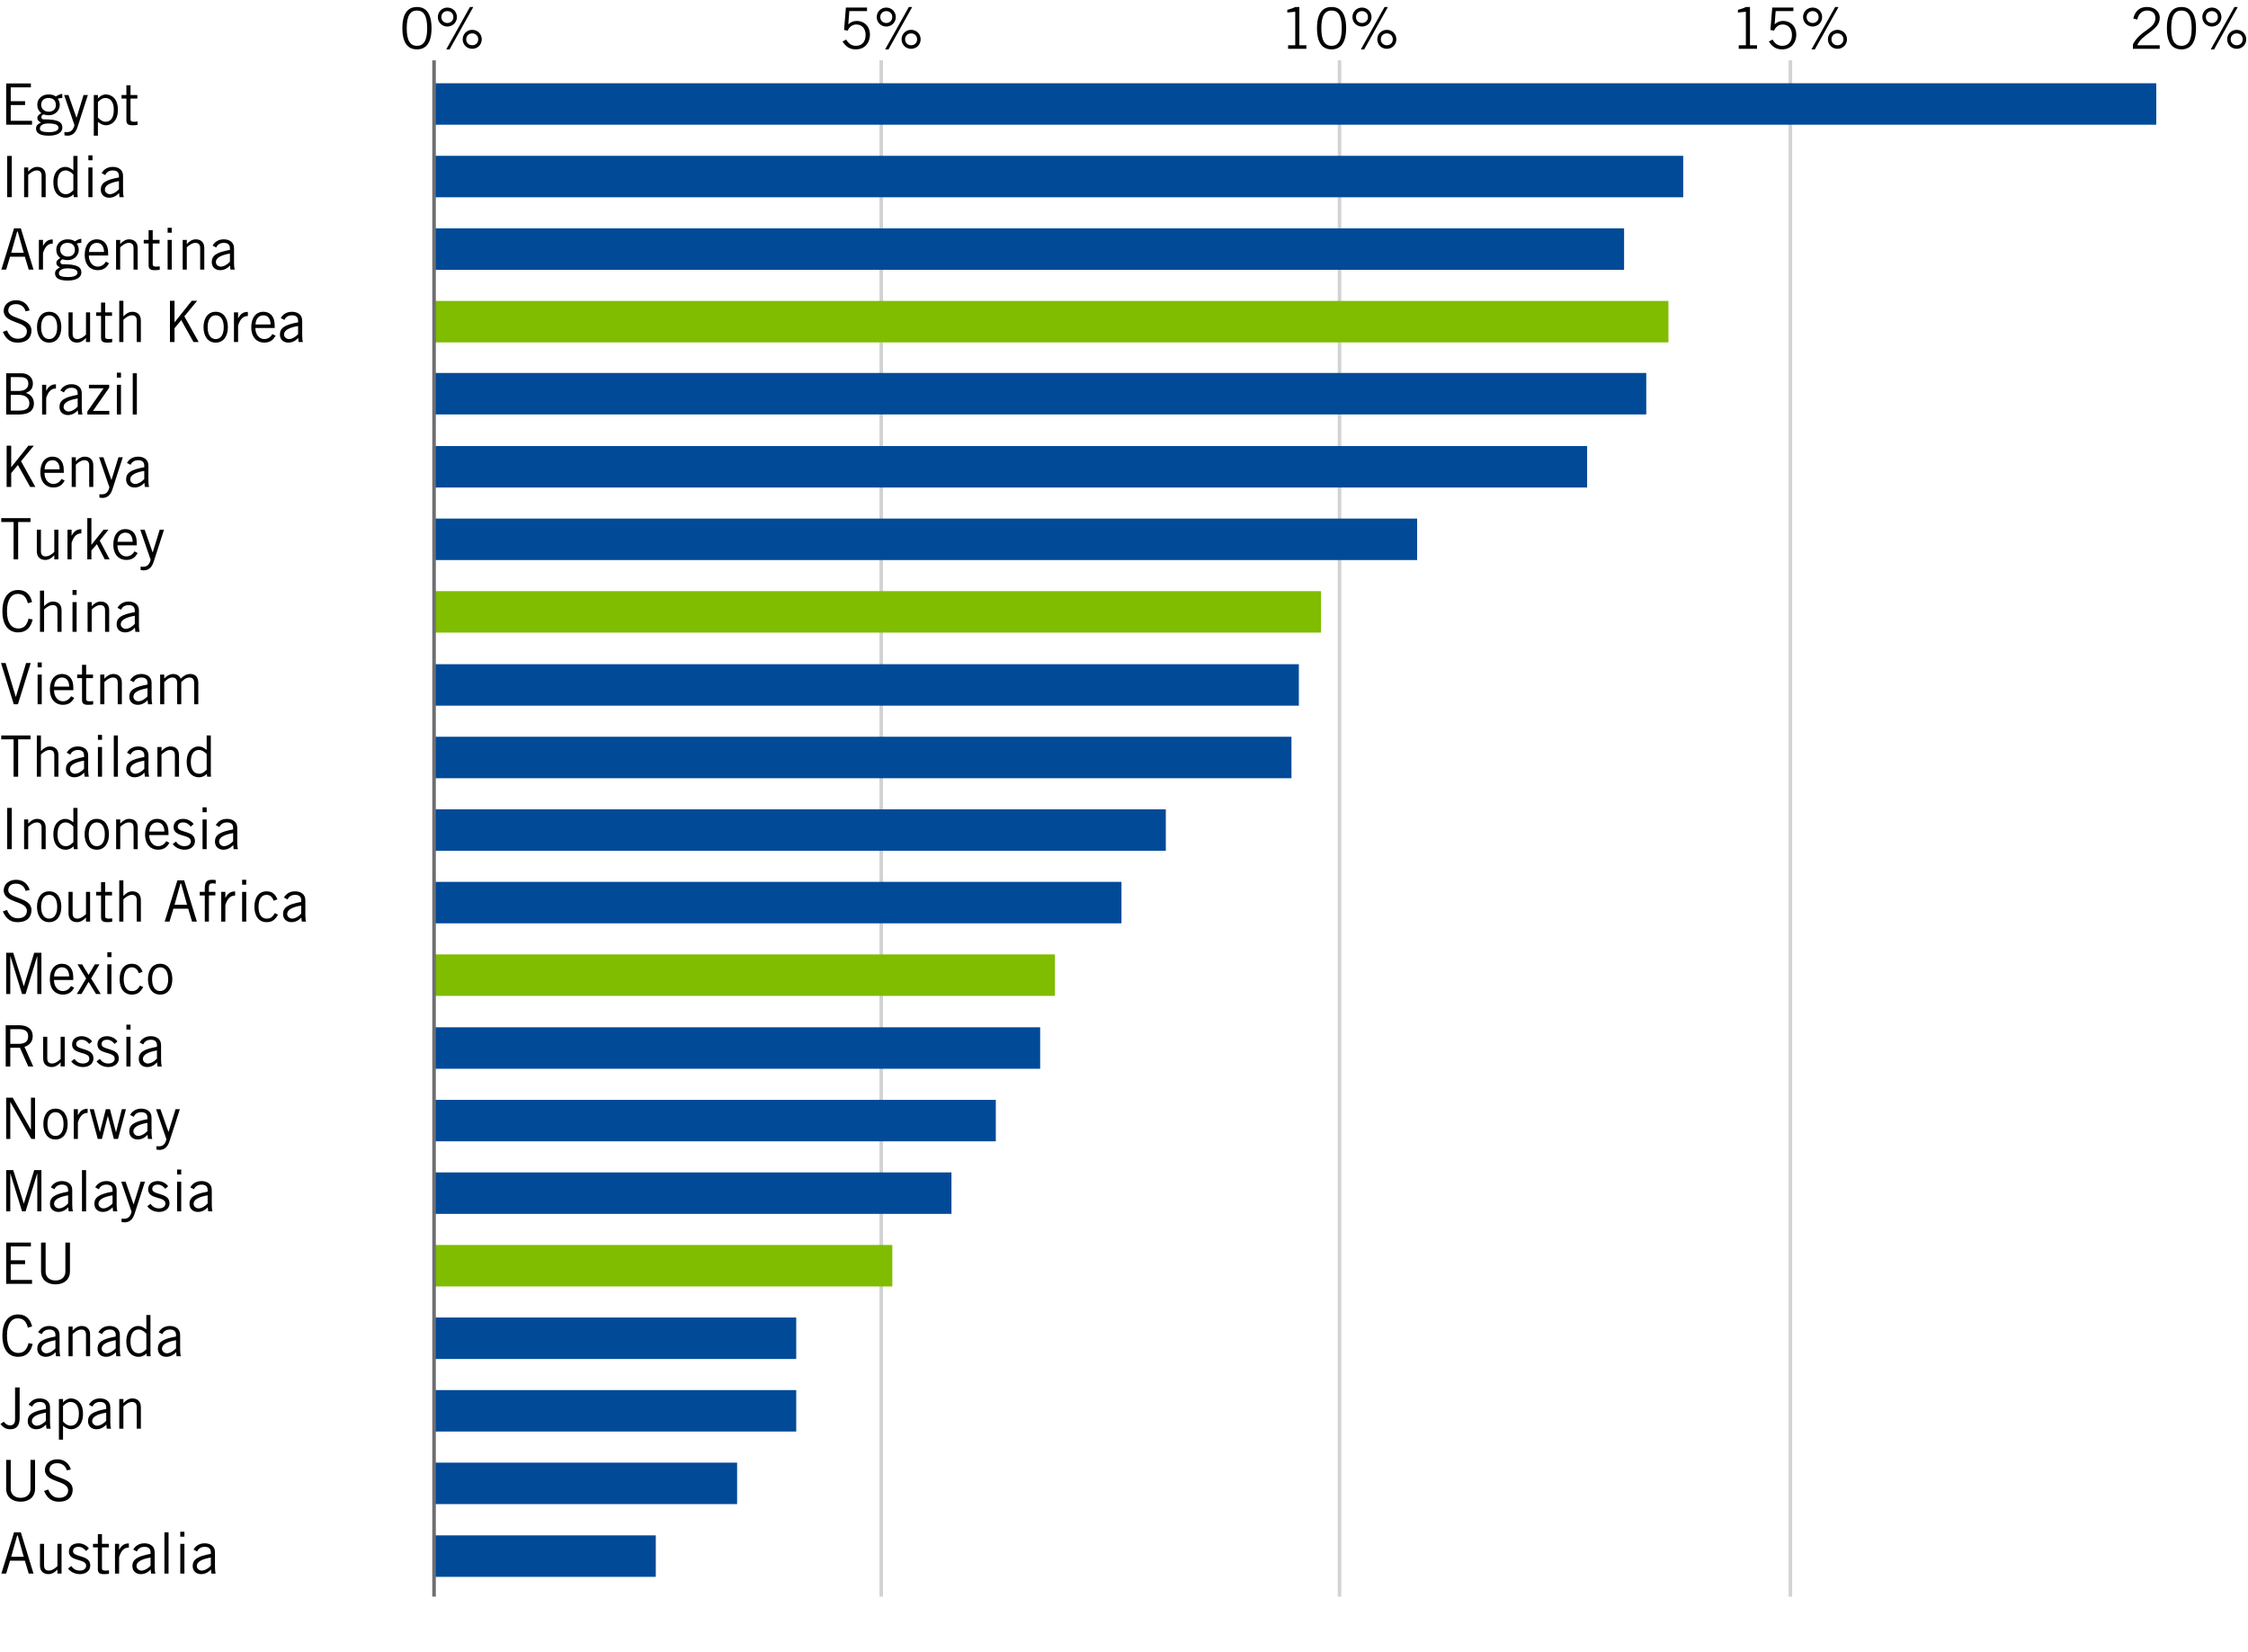 <?xml version="1.0" encoding="iso-8859-1"?>
<!-- Generator: Adobe Illustrator 23.0.2, SVG Export Plug-In . SVG Version: 6.00 Build 0)  -->
<svg version="1.1" id="Layer_1" xmlns="http://www.w3.org/2000/svg" xmlns:xlink="http://www.w3.org/1999/xlink" x="0px" y="0px"
	 viewBox="0 0 630 463" style="enable-background:new 0 0 630 463;" xml:space="preserve">
<g>
	<rect style="fill:#FFFFFF;" width="630" height="463"/>
	<g>
		<g>
			<path style="fill:#010101;" d="M116.85,1.96c2.513,0,4.082,1.761,4.082,5.938s-1.568,5.938-4.082,5.938
				c-2.513,0-4.082-1.761-4.082-5.938S114.338,1.96,116.85,1.96z M116.85,12.844c1.873,0,2.865-1.44,2.865-4.946
				s-0.992-4.946-2.865-4.946s-2.865,1.44-2.865,4.946S114.978,12.844,116.85,12.844z"/>
			<path style="fill:#010101;" d="M122.705,4.777c0-1.505,1.185-2.657,2.673-2.657c1.489,0,2.673,1.152,2.673,2.657
				c0,1.504-1.185,2.657-2.673,2.657S122.705,6.282,122.705,4.777z M127.058,4.777c0-0.993-0.736-1.665-1.681-1.665
				s-1.681,0.672-1.681,1.665c0,0.992,0.736,1.665,1.681,1.665S127.058,5.77,127.058,4.777z M131.701,1.96h0.944l-6.643,11.877
				h-0.944L131.701,1.96z M129.668,11.02c0-1.504,1.185-2.657,2.673-2.657c1.489,0,2.673,1.152,2.673,2.657
				s-1.185,2.657-2.673,2.657C130.852,13.677,129.668,12.524,129.668,11.02z M134.021,11.02c0-0.992-0.736-1.665-1.681-1.665
				s-1.681,0.672-1.681,1.665s0.736,1.665,1.681,1.665S134.021,12.012,134.021,11.02z"/>
		</g>
	</g>
	<g>
		<g>
			<path style="fill:#010101;" d="M242.986,3.112h-4.962l-0.288,3.698c0.752-0.688,1.553-0.944,2.369-0.944
				c1.921,0,3.697,1.312,3.697,3.905c0,1.761-1.056,4.066-4.001,4.066c-1.969,0-2.961-1.088-3.682-2.209l1.041-0.544
				c0.56,1.041,1.457,1.761,2.673,1.761c1.521,0,2.753-0.896,2.753-3.073c0-1.696-0.993-2.913-2.593-2.913
				c-1.12,0-1.969,0.672-2.433,1.745l-1.009-0.224l0.512-6.258h5.922v0.99H242.986z"/>
			<path style="fill:#010101;" d="M245.703,4.777c0-1.505,1.185-2.657,2.673-2.657c1.489,0,2.673,1.152,2.673,2.657
				c0,1.504-1.185,2.657-2.673,2.657S245.703,6.282,245.703,4.777z M250.057,4.777c0-0.993-0.736-1.665-1.681-1.665
				s-1.681,0.672-1.681,1.665c0,0.992,0.736,1.665,1.681,1.665S250.057,5.77,250.057,4.777z M254.699,1.96h0.944L249,13.837h-0.944
				L254.699,1.96z M252.666,11.02c0-1.504,1.185-2.657,2.673-2.657c1.489,0,2.673,1.152,2.673,2.657s-1.185,2.657-2.673,2.657
				C253.851,13.677,252.666,12.524,252.666,11.02z M257.02,11.02c0-0.992-0.736-1.665-1.681-1.665c-0.944,0-1.681,0.672-1.681,1.665
				s0.736,1.665,1.681,1.665S257.02,12.012,257.02,11.02z"/>
		</g>
	</g>
	<g>
		<g>
			<path style="fill:#010101;" d="M360.992,13.677v-0.992h2V3.289l-2.225,0.224V2.76c0.801-0.24,1.713-0.48,2.225-0.8h1.153v10.725
				h1.969v0.992H360.992z"/>
			<path style="fill:#010101;" d="M373.167,1.96c2.513,0,4.082,1.761,4.082,5.938s-1.569,5.938-4.082,5.938
				s-4.081-1.761-4.081-5.938S370.655,1.96,373.167,1.96z M373.167,12.844c1.873,0,2.865-1.44,2.865-4.946s-0.992-4.946-2.865-4.946
				s-2.865,1.44-2.865,4.946S371.294,12.844,373.167,12.844z"/>
			<path style="fill:#010101;" d="M379.021,4.777c0-1.505,1.185-2.657,2.674-2.657c1.488,0,2.673,1.152,2.673,2.657
				c0,1.504-1.185,2.657-2.673,2.657C380.205,7.434,379.021,6.282,379.021,4.777z M383.375,4.777c0-0.993-0.736-1.665-1.681-1.665
				s-1.681,0.672-1.681,1.665c0,0.992,0.736,1.665,1.681,1.665S383.375,5.77,383.375,4.777z M388.017,1.96h0.944l-6.643,11.877
				h-0.944L388.017,1.96z M385.984,11.02c0-1.504,1.185-2.657,2.674-2.657c1.488,0,2.673,1.152,2.673,2.657
				s-1.185,2.657-2.673,2.657C387.168,13.677,385.984,12.524,385.984,11.02z M390.338,11.02c0-0.992-0.736-1.665-1.681-1.665
				s-1.681,0.672-1.681,1.665s0.736,1.665,1.681,1.665S390.338,12.012,390.338,11.02z"/>
		</g>
	</g>
	<g>
		<g>
			<path style="fill:#010101;" d="M487.278,13.677v-0.992h2V3.289l-2.225,0.224V2.76c0.801-0.24,1.713-0.48,2.225-0.8h1.152v10.725
				h1.97v0.992H487.278z"/>
			<path style="fill:#010101;" d="M502.592,3.112h-4.962l-0.288,3.698c0.752-0.688,1.552-0.944,2.368-0.944
				c1.921,0,3.698,1.312,3.698,3.905c0,1.761-1.057,4.066-4.002,4.066c-1.969,0-2.961-1.088-3.682-2.209l1.041-0.544
				c0.56,1.041,1.456,1.761,2.673,1.761c1.521,0,2.753-0.896,2.753-3.073c0-1.696-0.992-2.913-2.593-2.913
				c-1.121,0-1.969,0.672-2.434,1.745l-1.008-0.224l0.512-6.258h5.923v0.99H502.592z"/>
			<path style="fill:#010101;" d="M505.308,4.777c0-1.505,1.185-2.657,2.674-2.657c1.488,0,2.673,1.152,2.673,2.657
				c0,1.504-1.185,2.657-2.673,2.657C506.493,7.434,505.308,6.282,505.308,4.777z M509.662,4.777c0-0.993-0.736-1.665-1.681-1.665
				S506.3,3.784,506.3,4.777c0,0.992,0.736,1.665,1.681,1.665S509.662,5.77,509.662,4.777z M514.304,1.96h0.944l-6.643,11.877
				h-0.944L514.304,1.96z M512.271,11.02c0-1.504,1.185-2.657,2.674-2.657c1.488,0,2.673,1.152,2.673,2.657
				s-1.185,2.657-2.673,2.657C513.455,13.677,512.271,12.524,512.271,11.02z M516.625,11.02c0-0.992-0.736-1.665-1.681-1.665
				s-1.681,0.672-1.681,1.665s0.736,1.665,1.681,1.665S516.625,12.012,516.625,11.02z"/>
		</g>
	</g>
	<g>
		<g>
			<path style="fill:#010101;" d="M605.253,13.677h-7.507V12.46c2.001-4.05,6.307-4.29,6.307-7.395c0-1.345-0.864-2.113-2.337-2.113
				c-1.665,0-2.529,1.344-2.722,2.513l-1.136-0.256c0.368-1.601,1.312-3.25,3.889-3.25c1.89,0,3.521,1.088,3.521,3.073
				c0,3.521-5.058,4.482-6.307,7.651h6.291L605.253,13.677L605.253,13.677z"/>
			<path style="fill:#010101;" d="M611.347,1.96c2.513,0,4.082,1.761,4.082,5.938s-1.569,5.938-4.082,5.938
				s-4.081-1.761-4.081-5.938S608.834,1.96,611.347,1.96z M611.347,12.844c1.873,0,2.865-1.44,2.865-4.946s-0.992-4.946-2.865-4.946
				s-2.865,1.44-2.865,4.946S609.474,12.844,611.347,12.844z"/>
			<path style="fill:#010101;" d="M617.201,4.777c0-1.505,1.185-2.657,2.674-2.657c1.488,0,2.673,1.152,2.673,2.657
				c0,1.504-1.185,2.657-2.673,2.657C618.385,7.434,617.201,6.282,617.201,4.777z M621.555,4.777c0-0.993-0.736-1.665-1.681-1.665
				s-1.681,0.672-1.681,1.665c0,0.992,0.736,1.665,1.681,1.665S621.555,5.77,621.555,4.777z M626.197,1.96h0.944l-6.643,11.877
				h-0.944L626.197,1.96z M624.163,11.02c0-1.504,1.185-2.657,2.674-2.657c1.488,0,2.673,1.152,2.673,2.657
				s-1.185,2.657-2.673,2.657C625.348,13.677,624.163,12.524,624.163,11.02z M628.518,11.02c0-0.992-0.736-1.665-1.681-1.665
				s-1.681,0.672-1.681,1.665s0.736,1.665,1.681,1.665S628.518,12.012,628.518,11.02z"/>
		</g>
	</g>
	<g>
		<line style="fill:none;stroke:#D1D3D4;stroke-miterlimit:10;" x1="501.755" y1="16.911" x2="501.755" y2="447.406"/>
		<line style="fill:none;stroke:#D1D3D4;stroke-miterlimit:10;" x1="375.396" y1="16.911" x2="375.396" y2="447.406"/>
		<line style="fill:none;stroke:#D1D3D4;stroke-miterlimit:10;" x1="246.966" y1="16.911" x2="246.966" y2="447.406"/>
	</g>
	<g>
		<rect x="121.643" y="84.327" style="fill:#80BC00;" width="345.934" height="11.617"/>
	</g>
	<g>
		<rect x="121.643" y="165.651" style="fill:#80BC00;" width="248.575" height="11.617"/>
	</g>
	<g>
		<rect x="121.643" y="267.449" style="fill:#80BC00;" width="174.003" height="11.617"/>
	</g>
	<g>
		<rect x="121.643" y="348.864" style="fill:#80BC00;" width="128.43" height="11.622"/>
	</g>
	<g>
		<rect x="121.643" y="409.86" style="fill:#004A98;" width="84.93" height="11.617"/>
	</g>
	<rect x="121.643" y="430.243" style="fill:#004A98;" width="62.144" height="11.622"/>
	<rect x="121.643" y="389.529" style="fill:#004A98;" width="101.501" height="11.617"/>
	<rect x="121.643" y="369.199" style="fill:#004A98;" width="101.501" height="11.617"/>
	<rect x="121.643" y="328.534" style="fill:#004A98;" width="145.002" height="11.617"/>
	<rect x="121.643" y="308.203" style="fill:#004A98;" width="157.431" height="11.617"/>
	<rect x="121.643" y="287.868" style="fill:#004A98;" width="169.86" height="11.622"/>
	<rect x="121.643" y="247.119" style="fill:#004A98;" width="192.646" height="11.617"/>
	<rect x="121.643" y="226.789" style="fill:#004A98;" width="205.074" height="11.617"/>
	<rect x="121.643" y="206.454" style="fill:#004A98;" width="240.289" height="11.622"/>
	<rect x="121.643" y="186.123" style="fill:#004A98;" width="242.361" height="11.617"/>
	<rect x="121.643" y="145.316" style="fill:#004A98;" width="275.504" height="11.622"/>
	<rect x="121.643" y="124.992" style="fill:#004A98;" width="323.148" height="11.617"/>
	<rect x="121.643" y="104.513" style="fill:#004A98;" width="339.719" height="11.617"/>
	<rect x="121.643" y="63.992" style="fill:#004A98;" width="333.505" height="11.622"/>
	<rect x="121.643" y="43.661" style="fill:#004A98;" width="350.076" height="11.617"/>
	<rect x="121.643" y="23.331" style="fill:#004A98;" width="482.65" height="11.617"/>
	<g>
		<g>
			<g>
				<path style="fill:#010101;" d="M8.66,23.392v1.088H3.01v3.874h4.018v1.088H3.009v4.418h5.97v1.088H1.728V23.392H8.66z"/>
				<path style="fill:#010101;" d="M17.459,27.457c-0.48,0-0.992,0.08-1.28,0.224c0.24,0.288,0.576,0.929,0.576,1.697
					c0,1.649-1.361,2.913-3.042,2.913c-0.672,0-1.024-0.096-1.473-0.224c-0.448,0.128-0.656,0.4-0.656,0.769
					c0,0.384,0.272,0.608,0.688,0.608c3.938,0,5.202,0.704,5.202,2.337c0,1.216-1.201,2.241-3.793,2.241
					c-2.337,0-3.585-0.64-3.585-2.017c0-0.833,0.512-1.233,1.408-1.697c-0.64-0.192-1.04-0.688-1.04-1.185
					c0-0.72,0.48-1.024,1.12-1.425c-0.784-0.592-1.136-1.408-1.136-2.321c0-1.761,1.376-2.913,3.153-2.913
					c0.896,0,1.521,0.192,2.064,0.576c0.497-0.352,1.169-0.672,1.793-0.736v1.153H17.459z M13.505,34.596
					c-1.809,0-2.321,0.8-2.321,1.393c0,0.624,0.384,1.041,2.689,1.041c1.376,0,2.497-0.384,2.513-1.201
					C16.37,35.012,15.538,34.596,13.505,34.596z M13.553,27.457c-1.312,0-2.017,0.833-2.017,1.921c0,1.104,0.864,1.921,2.145,1.921
					c1.312,0,1.984-0.864,1.984-1.857C15.666,28.226,14.962,27.457,13.553,27.457z"/>
				<path style="fill:#010101;" d="M24.626,26.625l-2.929,9.06c-0.608,1.857-1.712,2.337-2.801,2.337
					c-0.384,0-0.608-0.064-0.833-0.096v-0.944c0.16,0.016,0.368,0.048,0.625,0.048c0.704,0,1.776-0.16,2.177-1.985l-2.897-8.419
					h1.217l2.241,6.354h0.032l1.953-6.354h1.215V26.625z"/>
				<path style="fill:#010101;" d="M26.288,38.021V26.625h1.152v0.976h0.032c0.432-0.624,1.36-1.136,2.161-1.136
					c1.473,0,3.409,0.992,3.409,4.322c0,3.233-1.937,4.322-3.345,4.322c-0.784,0-1.553-0.4-2.193-0.928l-0.064-0.032v3.874h-1.152
					V38.021z M27.441,32.963c0.624,0.688,1.409,1.152,2.097,1.152c1.345,0,2.353-0.88,2.353-3.393c0-2.113-0.912-3.266-2.353-3.266
					c-0.736,0-1.28,0.32-2.097,1.121V32.963z"/>
				<path style="fill:#010101;" d="M35.424,26.625v-2.737h1.153v2.737h1.92v0.992h-1.92v5.922c0,0.384,0.272,0.576,0.944,0.576
					c0.384,0,0.72-0.032,1.024-0.08v0.945c-0.208,0.064-0.672,0.128-1.345,0.128c-1.249,0-1.777-0.32-1.777-1.376v-6.115h-1.36
					v-0.992C34.063,26.625,35.424,26.625,35.424,26.625z"/>
				<path style="fill:#010101;" d="M3.297,43.691v11.557H2.016V43.691H3.297z"/>
				<path style="fill:#010101;" d="M7.905,46.925v1.12h0.032c0.656-0.736,1.521-1.28,2.465-1.28c1.232,0,2.401,0.64,2.401,2.433
					v6.05h-1.152v-6.019c0-1.104-0.528-1.473-1.361-1.473c-0.864,0-1.856,0.705-2.385,1.265v6.227H6.753v-8.323
					C6.753,46.925,7.905,46.925,7.905,46.925z"/>
				<path style="fill:#010101;" d="M21.715,43.691v9.732c0,0.608-0.032,1.216,0.064,1.825h-1.057l-0.16-0.816
					c-0.384,0.528-1.2,0.977-2.193,0.977c-1.473,0-3.409-0.993-3.409-4.322c0-3.233,1.937-4.322,3.345-4.322
					c0.784,0,1.553,0.4,2.193,0.928l0.064,0.032v-4.034L21.715,43.691L21.715,43.691z M20.562,48.91
					c-0.624-0.688-1.408-1.153-2.097-1.153c-1.345,0-2.353,0.88-2.353,3.394c0,2.113,0.913,3.265,2.353,3.265
					c0.736,0,1.281-0.32,2.097-1.12V48.91z"/>
				<path style="fill:#010101;" d="M25.921,43.531v1.376h-1.153v-1.376H25.921z M24.768,46.925h1.153v8.323h-1.153V46.925z"/>
				<path style="fill:#010101;" d="M28.481,48.525c0.528-0.96,1.552-1.761,3.121-1.761c1.409,0,2.881,0.672,2.881,2.497v4.194
					c0,0.912,0.08,1.36,0.192,1.792H33.49l-0.128-1.152c-0.576,0.64-1.505,1.312-2.753,1.312c-1.28,0-2.369-0.769-2.369-2.289
					c0-1.825,1.393-2.737,5.09-3.394v-0.448c0-1.104-0.72-1.521-1.712-1.521c-1.281,0-1.905,0.736-2.129,1.297L28.481,48.525z
					 M33.33,50.75c-2.641,0.464-3.938,1.233-3.938,2.385c0,0.768,0.736,1.28,1.376,1.28c0.833,0,1.889-0.608,2.561-1.376
					L33.33,50.75L33.33,50.75z"/>
				<path style="fill:#010101;" d="M0.384,75.548l3.553-11.557h1.905l3.554,11.557H8.051L6.963,71.93H2.817l-1.089,3.618
					C1.728,75.548,0.384,75.548,0.384,75.548z M3.137,70.842h3.505l-1.665-5.954H4.802L3.137,70.842z"/>
				<path style="fill:#010101;" d="M10.896,67.225h1.152v1.648h0.032c0.64-1.136,1.328-1.776,2.705-1.776v1.152
					c-1.441,0.032-2.193,0.976-2.737,2.689v4.61h-1.152V67.225z"/>
				<path style="fill:#010101;" d="M22.786,68.057c-0.48,0-0.992,0.08-1.281,0.224c0.24,0.288,0.577,0.929,0.577,1.697
					c0,1.649-1.361,2.913-3.042,2.913c-0.672,0-1.024-0.096-1.473-0.224c-0.448,0.128-0.656,0.4-0.656,0.769
					c0,0.384,0.272,0.608,0.688,0.608c3.938,0,5.202,0.704,5.202,2.337c0,1.216-1.201,2.241-3.793,2.241
					c-2.337,0-3.585-0.64-3.585-2.017c0-0.833,0.512-1.233,1.408-1.697c-0.64-0.192-1.04-0.688-1.04-1.185
					c0-0.72,0.48-1.024,1.12-1.425c-0.784-0.592-1.136-1.408-1.136-2.321c0-1.761,1.376-2.913,3.153-2.913
					c0.896,0,1.521,0.192,2.065,0.576c0.496-0.352,1.168-0.672,1.792-0.736L22.786,68.057L22.786,68.057z M18.833,75.196
					c-1.809,0-2.321,0.8-2.321,1.393c0,0.624,0.384,1.041,2.689,1.041c1.376,0,2.497-0.384,2.513-1.201
					C21.698,75.612,20.866,75.196,18.833,75.196z M18.881,68.057c-1.312,0-2.017,0.833-2.017,1.921c0,1.104,0.864,1.921,2.145,1.921
					c1.312,0,1.985-0.864,1.985-1.857C20.994,68.826,20.289,68.057,18.881,68.057z"/>
				<path style="fill:#010101;" d="M30.562,73.771c-0.544,0.944-1.312,1.937-3.201,1.937c-1.857,0-3.618-1.281-3.618-4.322
					c0-2.689,1.345-4.322,3.394-4.322c1.729,0,3.169,1.121,3.169,3.777v0.769h-5.41c0,1.825,1.088,3.105,2.465,3.105
					c1.024,0,1.825-0.544,2.305-1.408L30.562,73.771z M29.154,70.618c0-1.537-0.736-2.561-1.985-2.561
					c-1.393,0-2.145,1.024-2.241,2.561H29.154z"/>
				<path style="fill:#010101;" d="M33.681,67.225v1.12h0.032c0.656-0.736,1.521-1.28,2.465-1.28c1.232,0,2.401,0.64,2.401,2.433
					v6.05h-1.152V69.53c0-1.104-0.528-1.473-1.361-1.473c-0.864,0-1.856,0.705-2.385,1.265v6.227h-1.152v-8.323L33.681,67.225
					L33.681,67.225z"/>
				<path style="fill:#010101;" d="M41.648,67.225v-2.737h1.153v2.737h1.92v0.992h-1.92v5.922c0,0.384,0.272,0.576,0.944,0.576
					c0.384,0,0.72-0.032,1.024-0.08v0.945c-0.208,0.064-0.672,0.128-1.345,0.128c-1.249,0-1.777-0.32-1.777-1.376v-6.115h-1.36
					v-0.992C40.287,67.225,41.648,67.225,41.648,67.225z"/>
				<path style="fill:#010101;" d="M48.128,63.832v1.376h-1.153v-1.376H48.128z M46.975,67.225h1.153v8.323h-1.153V67.225z"/>
				<path style="fill:#010101;" d="M52.352,67.225v1.12h0.032c0.656-0.736,1.521-1.28,2.465-1.28c1.232,0,2.401,0.64,2.401,2.433
					v6.05h-1.152V69.53c0-1.104-0.528-1.473-1.361-1.473c-0.864,0-1.856,0.705-2.385,1.265v6.227H51.2v-8.323L52.352,67.225
					L52.352,67.225z"/>
				<path style="fill:#010101;" d="M59.584,68.826c0.528-0.96,1.552-1.761,3.121-1.761c1.409,0,2.881,0.672,2.881,2.497v4.193
					c0,0.913,0.08,1.361,0.192,1.793h-1.185l-0.128-1.152c-0.576,0.64-1.505,1.312-2.753,1.312c-1.28,0-2.369-0.769-2.369-2.289
					c0-1.825,1.393-2.737,5.09-3.394v-0.448c0-1.104-0.72-1.521-1.712-1.521c-1.281,0-1.905,0.736-2.129,1.297L59.584,68.826z
					 M64.433,71.05c-2.641,0.464-3.937,1.233-3.937,2.385c0,0.768,0.736,1.28,1.376,1.28c0.833,0,1.889-0.608,2.561-1.376V71.05z"/>
				<path style="fill:#010101;" d="M7.171,87.237C6.883,86.116,5.97,85.22,4.482,85.22c-1.345,0-2.145,0.64-2.161,1.793
					c-0.032,2.529,6.499,1.889,6.499,5.602c0,1.681-0.944,3.394-3.889,3.394c-2.529,0-3.521-1.633-4.13-3.009l1.168-0.416
					c0.464,1.216,1.329,2.337,3.025,2.337s2.545-0.896,2.545-2.081c0-2.945-6.499-2.081-6.499-5.73c0-1.665,1.393-2.977,3.473-2.977
					c1.793,0,3.202,0.944,3.81,2.849L7.171,87.237z"/>
				<path style="fill:#010101;" d="M13.777,96.008c-2.273,0-3.409-1.921-3.409-4.322s1.136-4.322,3.409-4.322s3.41,1.921,3.41,4.322
					S16.05,96.008,13.777,96.008z M13.777,88.357c-1.376,0-2.257,1.185-2.257,3.33s0.88,3.329,2.257,3.329s2.257-1.184,2.257-3.329
					S15.154,88.357,13.777,88.357z"/>
				<path style="fill:#010101;" d="M24.098,95.848v-1.121h-0.032c-0.656,0.736-1.521,1.281-2.465,1.281
					c-1.232,0-2.401-0.64-2.401-2.433v-6.05h1.152v6.019c0,1.104,0.528,1.472,1.36,1.472c0.864,0,1.857-0.704,2.385-1.264v-6.227
					h1.152v8.323C25.249,95.848,24.098,95.848,24.098,95.848z"/>
				<path style="fill:#010101;" d="M28.32,87.525v-2.737h1.153v2.737h1.92v0.992h-1.92v5.922c0,0.384,0.272,0.576,0.944,0.576
					c0.384,0,0.72-0.032,1.024-0.08v0.945c-0.208,0.064-0.672,0.128-1.345,0.128c-1.249,0-1.777-0.32-1.777-1.376v-6.115h-1.36
					v-0.992C26.959,87.525,28.32,87.525,28.32,87.525z"/>
				<path style="fill:#010101;" d="M34.577,84.292v4.354h0.032c0.656-0.736,1.521-1.28,2.465-1.28c1.232,0,2.401,0.64,2.401,2.433
					v6.05h-1.152V89.83c0-1.104-0.528-1.473-1.361-1.473c-0.864,0-1.856,0.705-2.385,1.265v6.227h-1.152V84.292H34.577z"/>
				<path style="fill:#010101;" d="M48.913,95.848h-1.28V84.292h1.28v6.002h0.032l4.786-6.002h1.521l-3.586,4.354l4.018,7.203
					h-1.457l-3.441-6.146l-1.873,2.273C48.913,91.976,48.913,95.848,48.913,95.848z"/>
				<path style="fill:#010101;" d="M60.449,96.008c-2.273,0-3.409-1.921-3.409-4.322s1.136-4.322,3.409-4.322s3.41,1.921,3.41,4.322
					S62.722,96.008,60.449,96.008z M60.449,88.357c-1.376,0-2.257,1.185-2.257,3.33s0.88,3.329,2.257,3.329s2.257-1.184,2.257-3.329
					S61.826,88.357,60.449,88.357z"/>
				<path style="fill:#010101;" d="M65.568,87.525h1.152v1.648h0.032c0.64-1.136,1.328-1.776,2.705-1.776v1.152
					c-1.441,0.032-2.193,0.976-2.737,2.689v4.61h-1.152V87.525z"/>
				<path style="fill:#010101;" d="M77.234,94.071c-0.544,0.944-1.312,1.937-3.201,1.937c-1.857,0-3.618-1.281-3.618-4.322
					c0-2.689,1.345-4.322,3.394-4.322c1.729,0,3.169,1.121,3.169,3.777v0.769h-5.41c0,1.825,1.088,3.105,2.465,3.105
					c1.024,0,1.825-0.544,2.305-1.408L77.234,94.071z M75.826,90.918c0-1.537-0.736-2.561-1.985-2.561
					c-1.393,0-2.145,1.024-2.241,2.561H75.826z"/>
				<path style="fill:#010101;" d="M78.688,89.125c0.528-0.96,1.552-1.761,3.121-1.761c1.409,0,2.881,0.672,2.881,2.497v4.193
					c0,0.913,0.08,1.361,0.192,1.793h-1.185l-0.128-1.152c-0.576,0.64-1.505,1.312-2.753,1.312c-1.28,0-2.369-0.769-2.369-2.289
					c0-1.825,1.393-2.737,5.09-3.394v-0.448c0-1.104-0.72-1.521-1.712-1.521c-1.281,0-1.905,0.736-2.129,1.297L78.688,89.125z
					 M83.537,91.35c-2.641,0.464-3.938,1.233-3.938,2.385c0,0.768,0.736,1.28,1.376,1.28c0.833,0,1.889-0.608,2.561-1.376V91.35
					H83.537z"/>
				<path style="fill:#010101;" d="M1.728,104.592h4.258c2.017,0,3.233,1.28,3.233,2.849c0,1.265-0.56,2.177-1.953,2.657
					l0.016,0.032c1.297,0.32,2.225,1.473,2.225,2.913c0,1.729-1.057,3.105-4.194,3.105H1.728V104.592z M3.009,109.554H5.25
					c1.937,0,2.689-0.992,2.689-1.969c0-1.296-0.705-1.905-2.177-1.905H3.009V109.554z M3.009,115.06H5.41
					c1.889,0,2.817-0.64,2.817-2.081c0-1.473-1.185-2.337-3.009-2.337H3.009V115.06z"/>
				<path style="fill:#010101;" d="M11.792,107.825h1.152v1.648h0.032c0.641-1.136,1.329-1.777,2.706-1.777v1.153
					c-1.441,0.032-2.193,0.976-2.737,2.689v4.61h-1.152L11.792,107.825L11.792,107.825z"/>
				<path style="fill:#010101;" d="M16.912,109.426c0.528-0.96,1.552-1.761,3.121-1.761c1.409,0,2.881,0.672,2.881,2.497v4.194
					c0,0.912,0.08,1.36,0.192,1.792h-1.185l-0.128-1.152c-0.576,0.64-1.505,1.312-2.753,1.312c-1.28,0-2.369-0.769-2.369-2.289
					c0-1.825,1.393-2.737,5.09-3.394v-0.448c0-1.104-0.72-1.521-1.712-1.521c-1.281,0-1.905,0.736-2.129,1.297L16.912,109.426z
					 M21.762,111.65c-2.641,0.464-3.938,1.233-3.938,2.385c0,0.768,0.736,1.28,1.376,1.28c0.833,0,1.889-0.608,2.561-1.376
					L21.762,111.65L21.762,111.65z"/>
				<path style="fill:#010101;" d="M30.626,116.148H24.48v-0.833l4.546-6.499h-4.098v-0.992h5.667v0.832l-4.546,6.499h4.578
					L30.626,116.148L30.626,116.148z"/>
				<path style="fill:#010101;" d="M33.905,104.432v1.376h-1.153v-1.376H33.905z M32.752,107.825h1.153v8.323h-1.153V107.825z"/>
				<path style="fill:#010101;" d="M38.353,104.592v11.557H37.2v-11.557H38.353z"/>
				<path style="fill:#010101;" d="M3.137,136.448h-1.28v-11.557h1.28v6.002h0.032l4.786-6.002h1.521l-3.585,4.354l4.018,7.203
					H8.451l-3.441-6.146l-1.873,2.273V136.448z"/>
				<path style="fill:#010101;" d="M18.131,134.671c-0.544,0.944-1.312,1.937-3.201,1.937c-1.857,0-3.618-1.281-3.618-4.322
					c0-2.689,1.345-4.322,3.394-4.322c1.729,0,3.169,1.121,3.169,3.777v0.769h-5.41c0,1.825,1.088,3.105,2.465,3.105
					c1.024,0,1.825-0.544,2.305-1.408L18.131,134.671z M16.722,131.518c0-1.537-0.736-2.561-1.985-2.561
					c-1.393,0-2.145,1.024-2.241,2.561H16.722z"/>
				<path style="fill:#010101;" d="M21.249,128.125v1.12h0.032c0.656-0.736,1.521-1.28,2.465-1.28c1.232,0,2.401,0.64,2.401,2.433
					v6.05h-1.152v-6.019c0-1.104-0.528-1.473-1.361-1.473c-0.864,0-1.856,0.705-2.385,1.265v6.227h-1.152v-8.323H21.249z"/>
				<path style="fill:#010101;" d="M34.418,128.125l-2.929,9.06c-0.608,1.857-1.712,2.337-2.801,2.337
					c-0.384,0-0.608-0.064-0.833-0.096v-0.944c0.16,0.016,0.368,0.048,0.625,0.048c0.704,0,1.776-0.16,2.177-1.985l-2.897-8.419
					h1.217l2.241,6.354h0.032l1.953-6.354h1.215V128.125z"/>
				<path style="fill:#010101;" d="M35.584,129.726c0.528-0.96,1.552-1.761,3.121-1.761c1.409,0,2.881,0.672,2.881,2.497v4.194
					c0,0.912,0.08,1.36,0.192,1.792h-1.185l-0.128-1.152c-0.576,0.64-1.505,1.312-2.753,1.312c-1.28,0-2.369-0.769-2.369-2.289
					c0-1.825,1.393-2.737,5.09-3.394v-0.448c0-1.104-0.72-1.521-1.712-1.521c-1.281,0-1.905,0.736-2.129,1.297L35.584,129.726z
					 M40.434,131.95c-2.641,0.464-3.938,1.233-3.938,2.385c0,0.768,0.736,1.28,1.376,1.28c0.833,0,1.889-0.608,2.561-1.376
					L40.434,131.95L40.434,131.95z"/>
				<path style="fill:#010101;" d="M5.09,146.28v10.468H3.81V146.28H0.352v-1.088h8.195v1.088H5.09z"/>
				<path style="fill:#010101;" d="M15.219,156.748v-1.121h-0.032c-0.656,0.736-1.521,1.281-2.465,1.281
					c-1.232,0-2.401-0.64-2.401-2.433v-6.05h1.152v6.018c0,1.104,0.528,1.473,1.36,1.473c0.864,0,1.857-0.704,2.385-1.264v-6.227
					h1.152v8.323H15.219z"/>
				<path style="fill:#010101;" d="M18.912,148.425h1.152v1.648h0.032c0.641-1.136,1.329-1.777,2.706-1.777v1.153
					c-1.441,0.032-2.193,0.976-2.737,2.689v4.61h-1.152L18.912,148.425L18.912,148.425z"/>
				<path style="fill:#010101;" d="M24.465,145.191h1.152v7.443h0.032l3.362-4.209h1.392l-2.449,3.073l2.769,5.25h-1.36
					l-2.209-4.258l-1.537,1.761v2.497h-1.152C24.465,156.748,24.465,145.191,24.465,145.191z"/>
				<path style="fill:#010101;" d="M38.579,154.971c-0.544,0.944-1.312,1.937-3.201,1.937c-1.857,0-3.618-1.281-3.618-4.322
					c0-2.689,1.345-4.322,3.394-4.322c1.729,0,3.169,1.121,3.169,3.777v0.769h-5.41c0,1.825,1.088,3.105,2.465,3.105
					c1.024,0,1.825-0.544,2.305-1.408L38.579,154.971z M37.17,151.818c0-1.537-0.736-2.561-1.985-2.561
					c-1.393,0-2.145,1.024-2.241,2.561H37.17z"/>
				<path style="fill:#010101;" d="M45.971,148.425l-2.929,9.06c-0.608,1.857-1.712,2.337-2.801,2.337
					c-0.384,0-0.608-0.064-0.833-0.096v-0.944c0.16,0.016,0.368,0.048,0.625,0.048c0.704,0,1.776-0.16,2.177-1.985l-2.897-8.419
					h1.217l2.241,6.354h0.032l1.953-6.354h1.215V148.425z"/>
				<path style="fill:#010101;" d="M9.156,173.591c-0.512,2.145-1.697,3.618-4.066,3.618c-2.593,0-4.417-1.889-4.417-5.938
					c0-3.762,1.632-5.938,4.417-5.938c2.145,0,3.394,1.249,3.906,3.361l-1.185,0.352c-0.416-1.632-1.152-2.625-2.881-2.625
					c-1.665,0-2.978,1.537-2.978,4.85c0,3.345,1.312,4.85,3.233,4.85c1.777,0,2.465-1.345,2.817-2.753L9.156,173.591z"/>
				<path style="fill:#010101;" d="M12.353,165.492v4.354h0.032c0.656-0.736,1.521-1.28,2.465-1.28c1.232,0,2.401,0.64,2.401,2.433
					v6.05h-1.152v-6.019c0-1.104-0.528-1.473-1.361-1.473c-0.864,0-1.856,0.705-2.385,1.265v6.227h-1.152v-11.557H12.353z"/>
				<path style="fill:#010101;" d="M21.473,165.332v1.376H20.32v-1.376H21.473z M20.32,168.725h1.153v8.323H20.32V168.725z"/>
				<path style="fill:#010101;" d="M25.697,168.725v1.12h0.032c0.656-0.736,1.521-1.28,2.465-1.28c1.232,0,2.401,0.64,2.401,2.433
					v6.05h-1.152v-6.019c0-1.104-0.528-1.473-1.361-1.473c-0.864,0-1.856,0.705-2.385,1.265v6.227h-1.152v-8.323H25.697z"/>
				<path style="fill:#010101;" d="M32.929,170.326c0.528-0.96,1.552-1.761,3.121-1.761c1.409,0,2.881,0.672,2.881,2.497v4.193
					c0,0.913,0.08,1.361,0.192,1.793h-1.185l-0.128-1.152c-0.576,0.64-1.505,1.312-2.753,1.312c-1.28,0-2.369-0.769-2.369-2.289
					c0-1.825,1.393-2.737,5.09-3.394v-0.448c0-1.104-0.72-1.521-1.712-1.521c-1.281,0-1.905,0.736-2.129,1.297L32.929,170.326z
					 M37.778,172.55c-2.641,0.464-3.938,1.233-3.938,2.385c0,0.768,0.736,1.28,1.376,1.28c0.833,0,1.889-0.608,2.561-1.376
					L37.778,172.55L37.778,172.55z"/>
				<path style="fill:#010101;" d="M0.288,185.792h1.281l2.849,9.476H4.45l2.865-9.476h1.296l-3.585,11.557H3.857L0.288,185.792z"/>
				<path style="fill:#010101;" d="M11.697,185.631v1.376h-1.153v-1.376H11.697z M10.544,189.025h1.153v8.323h-1.153V189.025z"/>
				<path style="fill:#010101;" d="M20.803,195.571c-0.544,0.944-1.312,1.937-3.201,1.937c-1.857,0-3.618-1.281-3.618-4.322
					c0-2.689,1.345-4.322,3.394-4.322c1.729,0,3.169,1.121,3.169,3.777v0.769h-5.41c0,1.825,1.088,3.105,2.465,3.105
					c1.024,0,1.825-0.544,2.305-1.408L20.803,195.571z M19.394,192.418c0-1.537-0.736-2.561-1.985-2.561
					c-1.393,0-2.145,1.024-2.241,2.561H19.394z"/>
				<path style="fill:#010101;" d="M22.992,189.025v-2.737h1.153v2.737h1.92v0.992h-1.92v5.922c0,0.384,0.272,0.576,0.944,0.576
					c0.384,0,0.72-0.032,1.024-0.08v0.945c-0.208,0.064-0.672,0.128-1.345,0.128c-1.249,0-1.777-0.32-1.777-1.376v-6.115h-1.36
					v-0.992H22.992z"/>
				<path style="fill:#010101;" d="M29.249,189.025v1.12h0.032c0.656-0.736,1.521-1.28,2.465-1.28c1.232,0,2.401,0.64,2.401,2.433
					v6.05h-1.152v-6.019c0-1.104-0.528-1.473-1.361-1.473c-0.864,0-1.856,0.705-2.385,1.265v6.227h-1.152v-8.323H29.249z"/>
				<path style="fill:#010101;" d="M36.48,190.625c0.528-0.96,1.552-1.761,3.121-1.761c1.409,0,2.881,0.672,2.881,2.497v4.193
					c0,0.913,0.08,1.361,0.192,1.793H41.49l-0.128-1.152c-0.576,0.64-1.505,1.312-2.753,1.312c-1.28,0-2.369-0.769-2.369-2.289
					c0-1.825,1.393-2.737,5.09-3.394v-0.448c0-1.104-0.72-1.521-1.712-1.521c-1.281,0-1.905,0.736-2.129,1.297L36.48,190.625z
					 M41.33,192.85c-2.641,0.464-3.938,1.233-3.938,2.385c0,0.768,0.736,1.28,1.376,1.28c0.833,0,1.889-0.608,2.561-1.376
					L41.33,192.85L41.33,192.85z"/>
				<path style="fill:#010101;" d="M44.88,197.348v-8.323h1.152v1.104l0.064-0.064c0.705-0.785,1.617-1.201,2.417-1.201
					c1.073,0,1.825,0.544,2.129,1.312c0.736-0.784,1.665-1.312,2.641-1.312c1.104,0,2.289,0.464,2.289,2.529v5.955H54.42v-5.955
					c0-1.12-0.561-1.537-1.297-1.537c-1.024,0-1.696,0.672-2.321,1.281v6.21H49.65v-5.955c0-1.12-0.56-1.537-1.296-1.537
					c-1.024,0-1.697,0.672-2.321,1.281v6.21H44.88V197.348z"/>
				<path style="fill:#010101;" d="M5.09,207.18v10.468H3.81V207.18H0.352v-1.088h8.195v1.088H5.09z"/>
				<path style="fill:#010101;" d="M11.473,206.092v4.354h0.032c0.656-0.736,1.521-1.28,2.465-1.28c1.232,0,2.401,0.64,2.401,2.433
					v6.05h-1.152v-6.019c0-1.104-0.528-1.473-1.361-1.473c-0.864,0-1.856,0.705-2.385,1.265v6.227h-1.152v-11.557H11.473z"/>
				<path style="fill:#010101;" d="M18.704,210.926c0.528-0.96,1.552-1.761,3.121-1.761c1.409,0,2.881,0.672,2.881,2.497v4.194
					c0,0.912,0.08,1.36,0.192,1.792h-1.185l-0.128-1.152c-0.576,0.64-1.505,1.312-2.753,1.312c-1.28,0-2.369-0.769-2.369-2.289
					c0-1.825,1.393-2.737,5.09-3.394v-0.448c0-1.104-0.72-1.521-1.712-1.521c-1.281,0-1.905,0.736-2.129,1.297L18.704,210.926z
					 M23.554,213.15c-2.641,0.464-3.938,1.233-3.938,2.385c0,0.768,0.736,1.28,1.376,1.28c0.833,0,1.889-0.608,2.561-1.376
					L23.554,213.15L23.554,213.15z"/>
				<path style="fill:#010101;" d="M28.593,205.932v1.376H27.44v-1.376H28.593z M27.44,209.325h1.153v8.323H27.44V209.325z"/>
				<path style="fill:#010101;" d="M33.041,206.092v11.557h-1.153v-11.557H33.041z"/>
				<path style="fill:#010101;" d="M35.601,210.926c0.528-0.96,1.552-1.761,3.121-1.761c1.409,0,2.881,0.672,2.881,2.497v4.194
					c0,0.912,0.08,1.36,0.192,1.792H40.61l-0.128-1.152c-0.576,0.64-1.505,1.312-2.753,1.312c-1.28,0-2.369-0.769-2.369-2.289
					c0-1.825,1.393-2.737,5.09-3.394v-0.448c0-1.104-0.72-1.521-1.712-1.521c-1.281,0-1.905,0.736-2.129,1.297L35.601,210.926z
					 M40.451,213.15c-2.641,0.464-3.938,1.233-3.938,2.385c0,0.768,0.736,1.28,1.376,1.28c0.833,0,1.889-0.608,2.561-1.376
					L40.451,213.15L40.451,213.15z"/>
				<path style="fill:#010101;" d="M45.265,209.325v1.12h0.032c0.656-0.736,1.521-1.28,2.465-1.28c1.232,0,2.401,0.64,2.401,2.433
					v6.05h-1.152v-6.019c0-1.104-0.528-1.473-1.361-1.473c-0.864,0-1.856,0.705-2.385,1.265v6.227h-1.152v-8.323H45.265z"/>
				<path style="fill:#010101;" d="M59.076,206.092v9.732c0,0.608-0.032,1.216,0.064,1.825h-1.057l-0.16-0.816
					c-0.384,0.528-1.2,0.977-2.193,0.977c-1.473,0-3.409-0.993-3.409-4.322c0-3.233,1.937-4.322,3.345-4.322
					c0.784,0,1.553,0.4,2.193,0.928l0.064,0.032v-4.034L59.076,206.092L59.076,206.092z M57.923,211.31
					c-0.624-0.688-1.408-1.153-2.097-1.153c-1.345,0-2.353,0.88-2.353,3.394c0,2.113,0.913,3.265,2.353,3.265
					c0.736,0,1.281-0.32,2.097-1.12V211.31z"/>
				<path style="fill:#010101;" d="M3.297,226.392v11.557H2.016v-11.557H3.297z"/>
				<path style="fill:#010101;" d="M7.905,229.625v1.12h0.032c0.656-0.736,1.521-1.28,2.465-1.28c1.232,0,2.401,0.64,2.401,2.433
					v6.05h-1.152v-6.019c0-1.104-0.528-1.473-1.361-1.473c-0.864,0-1.856,0.705-2.385,1.265v6.227H6.753v-8.323H7.905z"/>
				<path style="fill:#010101;" d="M21.715,226.392v9.732c0,0.608-0.032,1.216,0.064,1.825h-1.057l-0.16-0.816
					c-0.384,0.528-1.2,0.977-2.193,0.977c-1.473,0-3.409-0.993-3.409-4.322c0-3.233,1.937-4.322,3.345-4.322
					c0.784,0,1.553,0.4,2.193,0.928l0.064,0.032v-4.034L21.715,226.392L21.715,226.392z M20.562,231.61
					c-0.624-0.688-1.408-1.153-2.097-1.153c-1.345,0-2.353,0.88-2.353,3.394c0,2.113,0.913,3.265,2.353,3.265
					c0.736,0,1.281-0.32,2.097-1.12V231.61z"/>
				<path style="fill:#010101;" d="M27.121,238.108c-2.273,0-3.409-1.921-3.409-4.322s1.136-4.322,3.409-4.322
					s3.41,1.921,3.41,4.322S29.394,238.108,27.121,238.108z M27.121,230.457c-1.376,0-2.257,1.185-2.257,3.33
					s0.88,3.329,2.257,3.329s2.257-1.184,2.257-3.329S28.498,230.457,27.121,230.457z"/>
				<path style="fill:#010101;" d="M33.697,229.625v1.12h0.032c0.656-0.736,1.521-1.28,2.465-1.28c1.232,0,2.401,0.64,2.401,2.433
					v6.05h-1.152v-6.019c0-1.104-0.528-1.473-1.361-1.473c-0.864,0-1.856,0.705-2.385,1.265v6.227h-1.152v-8.323H33.697z"/>
				<path style="fill:#010101;" d="M47.475,236.171c-0.544,0.944-1.312,1.937-3.201,1.937c-1.857,0-3.618-1.281-3.618-4.322
					c0-2.689,1.345-4.322,3.394-4.322c1.729,0,3.169,1.121,3.169,3.777v0.769h-5.411c0,1.825,1.089,3.105,2.465,3.105
					c1.024,0,1.825-0.544,2.305-1.408L47.475,236.171z M46.066,233.018c0-1.537-0.736-2.561-1.985-2.561
					c-1.393,0-2.145,1.024-2.241,2.561H46.066z"/>
				<path style="fill:#010101;" d="M49.312,235.835c0.544,0.784,1.345,1.28,2.385,1.28c1.249,0,1.792-0.672,1.792-1.376
					c0-2.113-4.93-0.992-4.834-4.034c0.048-1.44,1.152-2.257,2.753-2.241c1.088,0.016,2.289,0.608,2.849,1.457l-0.8,0.704
					c-0.641-0.784-1.249-1.168-2.145-1.168c-0.977,0-1.505,0.497-1.505,1.233c0,1.809,4.834,0.88,4.834,3.985
					c0,1.617-1.408,2.433-2.913,2.433c-1.296,0-2.561-0.561-3.329-1.585L49.312,235.835z"/>
				<path style="fill:#010101;" d="M57.921,226.231v1.376h-1.153v-1.376H57.921z M56.768,229.625h1.153v8.323h-1.153V229.625z"/>
				<path style="fill:#010101;" d="M60.481,231.226c0.528-0.96,1.552-1.761,3.121-1.761c1.409,0,2.881,0.672,2.881,2.497v4.194
					c0,0.912,0.08,1.36,0.192,1.792H65.49l-0.128-1.152c-0.576,0.64-1.505,1.312-2.753,1.312c-1.28,0-2.369-0.769-2.369-2.289
					c0-1.825,1.393-2.737,5.09-3.394v-0.448c0-1.104-0.72-1.521-1.712-1.521c-1.281,0-1.905,0.736-2.129,1.297L60.481,231.226z
					 M65.33,233.45c-2.641,0.464-3.937,1.233-3.937,2.385c0,0.768,0.736,1.28,1.376,1.28c0.833,0,1.889-0.608,2.561-1.376V233.45z"
					/>
				<path style="fill:#010101;" d="M7.171,249.637c-0.288-1.121-1.201-2.017-2.689-2.017c-1.345,0-2.145,0.641-2.161,1.793
					c-0.032,2.529,6.499,1.889,6.499,5.602c0,1.681-0.944,3.394-3.889,3.394c-2.529,0-3.521-1.633-4.13-3.009l1.168-0.416
					c0.464,1.216,1.329,2.337,3.025,2.337s2.545-0.896,2.545-2.081c0-2.945-6.499-2.081-6.499-5.73c0-1.665,1.393-2.977,3.473-2.977
					c1.793,0,3.202,0.944,3.81,2.849L7.171,249.637z"/>
				<path style="fill:#010101;" d="M13.777,258.408c-2.273,0-3.409-1.921-3.409-4.322s1.136-4.322,3.409-4.322
					s3.41,1.921,3.41,4.322C17.187,256.487,16.05,258.408,13.777,258.408z M13.777,250.757c-1.376,0-2.257,1.185-2.257,3.33
					c0,2.145,0.88,3.329,2.257,3.329s2.257-1.184,2.257-3.329S15.154,250.757,13.777,250.757z"/>
				<path style="fill:#010101;" d="M24.098,258.248v-1.121h-0.032c-0.656,0.736-1.521,1.281-2.465,1.281
					c-1.232,0-2.401-0.64-2.401-2.433v-6.05h1.152v6.018c0,1.104,0.528,1.473,1.36,1.473c0.864,0,1.857-0.704,2.385-1.264v-6.227
					h1.152v8.323H24.098z"/>
				<path style="fill:#010101;" d="M28.32,249.925v-2.737h1.153v2.737h1.92v0.992h-1.92v5.922c0,0.384,0.272,0.576,0.944,0.576
					c0.384,0,0.72-0.032,1.024-0.08v0.945c-0.208,0.064-0.672,0.128-1.345,0.128c-1.249,0-1.777-0.32-1.777-1.376v-6.115h-1.36
					v-0.992H28.32z"/>
				<path style="fill:#010101;" d="M34.577,246.691v4.354h0.032c0.656-0.736,1.521-1.28,2.465-1.28c1.232,0,2.401,0.64,2.401,2.433
					v6.05h-1.152v-6.019c0-1.104-0.528-1.473-1.361-1.473c-0.864,0-1.856,0.705-2.385,1.265v6.227h-1.152v-11.557L34.577,246.691
					L34.577,246.691z"/>
				<path style="fill:#010101;" d="M46.16,258.248l3.553-11.557h1.905l3.554,11.557h-1.345l-1.088-3.618h-4.146l-1.088,3.618H46.16z
					 M48.913,253.542h3.505l-1.665-5.954h-0.176L48.913,253.542z"/>
				<path style="fill:#010101;" d="M57.392,258.248v-7.331h-1.409v-0.992h1.409v-0.944c0-1.969,0.672-2.449,2.033-2.449
					c0.336,0,0.688,0.048,1.024,0.08v1.024c-0.272-0.032-0.576-0.112-0.833-0.112c-0.784,0-1.072,0.256-1.072,1.184v1.217h1.809
					v0.992h-1.809v7.331H57.392z"/>
				<path style="fill:#010101;" d="M62,249.925h1.152v1.648h0.032c0.641-1.136,1.329-1.777,2.706-1.777v1.153
					c-1.441,0.032-2.193,0.976-2.737,2.689v4.61H62V249.925z"/>
				<path style="fill:#010101;" d="M69.009,246.531v1.376h-1.153v-1.376H69.009z M67.856,249.925h1.153v8.323h-1.153V249.925z"/>
				<path style="fill:#010101;" d="M76.675,252.406c-0.32-1.008-0.977-1.649-1.969-1.649c-1.425,0-2.257,1.217-2.257,3.33
					s0.832,3.329,2.257,3.329c1.056,0,1.648-0.352,2.289-1.537l0.929,0.417c-0.833,1.408-1.569,2.113-3.217,2.113
					c-2.081,0-3.41-1.633-3.41-4.322s1.329-4.322,3.41-4.322c1.712,0,2.513,0.96,3.041,2.257L76.675,252.406z"/>
				<path style="fill:#010101;" d="M79.569,251.525c0.528-0.96,1.552-1.761,3.121-1.761c1.409,0,2.881,0.672,2.881,2.497v4.194
					c0,0.912,0.08,1.36,0.192,1.792h-1.185l-0.128-1.152c-0.576,0.64-1.505,1.312-2.753,1.312c-1.28,0-2.369-0.769-2.369-2.289
					c0-1.825,1.393-2.737,5.09-3.394v-0.448c0-1.104-0.72-1.521-1.712-1.521c-1.281,0-1.905,0.736-2.129,1.297L79.569,251.525z
					 M84.418,253.75c-2.641,0.464-3.938,1.233-3.938,2.385c0,0.768,0.736,1.28,1.376,1.28c0.833,0,1.889-0.608,2.561-1.376v-2.289
					H84.418z"/>
				<path style="fill:#010101;" d="M10.452,278.548v-10.564h-0.048l-3.233,10.564H6.179l-3.25-10.564H2.881v10.564H1.728v-11.557
					h1.985l2.945,9.348H6.69l2.897-9.348h2.017v11.557H10.452z"/>
				<path style="fill:#010101;" d="M20.787,276.772c-0.544,0.944-1.312,1.937-3.201,1.937c-1.857,0-3.618-1.28-3.618-4.322
					c0-2.688,1.345-4.321,3.394-4.321c1.729,0,3.169,1.12,3.169,3.777v0.769h-5.41c0,1.824,1.088,3.105,2.465,3.105
					c1.024,0,1.825-0.545,2.305-1.409L20.787,276.772z M19.378,273.619c0-1.537-0.736-2.562-1.985-2.562
					c-1.393,0-2.145,1.024-2.241,2.562H19.378z"/>
				<path style="fill:#010101;" d="M24.833,273.186l1.745-2.961h1.297l-2.337,3.953l2.706,4.37h-1.329l-2.081-3.409l-2.017,3.409
					H21.52l2.625-4.37l-2.433-3.953h1.296L24.833,273.186z"/>
				<path style="fill:#010101;" d="M31.233,266.832v1.377H30.08v-1.377H31.233z M30.08,270.225h1.153v8.323H30.08V270.225z"/>
				<path style="fill:#010101;" d="M38.898,272.706c-0.32-1.008-0.977-1.648-1.969-1.648c-1.425,0-2.257,1.217-2.257,3.329
					c0,2.113,0.832,3.33,2.257,3.33c1.056,0,1.648-0.353,2.289-1.537l0.929,0.416c-0.833,1.409-1.569,2.113-3.217,2.113
					c-2.081,0-3.41-1.633-3.41-4.322c0-2.688,1.329-4.321,3.41-4.321c1.712,0,2.513,0.96,3.041,2.257L38.898,272.706z"/>
				<path style="fill:#010101;" d="M44.881,278.708c-2.273,0-3.409-1.921-3.409-4.322c0-2.4,1.136-4.321,3.409-4.321
					s3.41,1.921,3.41,4.321C48.291,276.788,47.154,278.708,44.881,278.708z M44.881,271.057c-1.376,0-2.257,1.185-2.257,3.329
					c0,2.146,0.88,3.33,2.257,3.33s2.257-1.185,2.257-3.33C47.138,272.242,46.258,271.057,44.881,271.057z"/>
				<path style="fill:#010101;" d="M1.6,298.848v-11.556h3.713c2.497,0,3.858,1.12,3.858,3.041c0,1.633-0.944,2.562-2.305,3.01
					l2.449,5.506H7.923l-2.337-5.25H2.881v5.25H1.6V298.848z M2.881,292.509h2.321c1.761,0,2.689-0.656,2.689-2.112
					c0-1.552-1.056-2.016-2.705-2.016H2.881V292.509z"/>
				<path style="fill:#010101;" d="M16.994,298.848v-1.12h-0.032c-0.656,0.736-1.521,1.28-2.465,1.28
					c-1.232,0-2.401-0.641-2.401-2.433v-6.051h1.152v6.019c0,1.104,0.528,1.473,1.36,1.473c0.864,0,1.857-0.705,2.385-1.265v-6.227
					h1.152v8.323h-1.151V298.848z"/>
				<path style="fill:#010101;" d="M20.864,296.734c0.544,0.785,1.345,1.281,2.385,1.281c1.249,0,1.792-0.673,1.792-1.377
					c0-2.112-4.93-0.992-4.834-4.033c0.048-1.441,1.152-2.257,2.753-2.241c1.088,0.016,2.289,0.608,2.849,1.457l-0.8,0.704
					c-0.641-0.784-1.249-1.169-2.145-1.169c-0.977,0-1.505,0.496-1.505,1.232c0,1.809,4.834,0.881,4.834,3.986
					c0,1.616-1.408,2.433-2.913,2.433c-1.296,0-2.561-0.561-3.329-1.585L20.864,296.734z"/>
				<path style="fill:#010101;" d="M27.968,296.734c0.544,0.785,1.345,1.281,2.385,1.281c1.249,0,1.792-0.673,1.792-1.377
					c0-2.112-4.93-0.992-4.834-4.033c0.048-1.441,1.153-2.257,2.753-2.241c1.088,0.016,2.289,0.608,2.849,1.457l-0.8,0.704
					c-0.641-0.784-1.249-1.169-2.145-1.169c-0.977,0-1.504,0.496-1.504,1.232c0,1.809,4.833,0.881,4.833,3.986
					c0,1.616-1.408,2.433-2.913,2.433c-1.296,0-2.561-0.561-3.329-1.585L27.968,296.734z"/>
				<path style="fill:#010101;" d="M36.577,287.131v1.377h-1.153v-1.377H36.577z M35.424,290.524h1.153v8.323h-1.153V290.524z"/>
				<path style="fill:#010101;" d="M39.136,292.125c0.528-0.961,1.552-1.761,3.121-1.761c1.409,0,2.881,0.672,2.881,2.497v4.193
					c0,0.913,0.08,1.36,0.192,1.793h-1.185l-0.128-1.152c-0.576,0.641-1.505,1.312-2.753,1.312c-1.28,0-2.369-0.769-2.369-2.289
					c0-1.824,1.393-2.737,5.09-3.394v-0.448c0-1.104-0.72-1.521-1.712-1.521c-1.281,0-1.905,0.736-2.129,1.297L39.136,292.125z
					 M43.986,294.35c-2.641,0.465-3.938,1.232-3.938,2.385c0,0.769,0.736,1.281,1.376,1.281c0.833,0,1.889-0.608,2.561-1.377
					L43.986,294.35L43.986,294.35z"/>
				<path style="fill:#010101;" d="M1.728,319.147V307.59h1.841l5.042,8.899h0.064v-8.899h1.153v11.557H8.771l-5.858-10.309H2.881
					v10.309H1.728z"/>
				<path style="fill:#010101;" d="M15.553,319.308c-2.273,0-3.409-1.921-3.409-4.322c0-2.4,1.136-4.321,3.409-4.321
					s3.41,1.921,3.41,4.321C18.963,317.387,17.826,319.308,15.553,319.308z M15.553,311.656c-1.376,0-2.257,1.185-2.257,3.329
					c0,2.146,0.88,3.33,2.257,3.33s2.257-1.185,2.257-3.33C17.81,312.841,16.93,311.656,15.553,311.656z"/>
				<path style="fill:#010101;" d="M20.672,310.824h1.152v1.648h0.032c0.641-1.137,1.329-1.776,2.706-1.776v1.152
					c-1.441,0.032-2.193,0.977-2.737,2.688v4.61h-1.152L20.672,310.824L20.672,310.824z"/>
				<path style="fill:#010101;" d="M25.136,310.824h1.169l1.681,6.402h0.032l1.633-6.402h1.168l1.665,6.435h0.032l1.617-6.435H35.3
					l-2.225,8.323h-1.168l-1.665-6.435H30.21l-1.648,6.435h-1.168L25.136,310.824z"/>
				<path style="fill:#010101;" d="M36.464,312.425c0.528-0.96,1.552-1.761,3.121-1.761c1.409,0,2.881,0.672,2.881,2.497v4.193
					c0,0.913,0.08,1.36,0.192,1.793h-1.185l-0.128-1.152c-0.576,0.64-1.505,1.312-2.753,1.312c-1.28,0-2.369-0.769-2.369-2.289
					c0-1.824,1.393-2.737,5.09-3.394v-0.448c0-1.104-0.72-1.521-1.712-1.521c-1.281,0-1.905,0.736-2.129,1.297L36.464,312.425z
					 M41.314,314.649c-2.641,0.465-3.938,1.232-3.938,2.385c0,0.769,0.736,1.281,1.376,1.281c0.833,0,1.889-0.608,2.561-1.377
					L41.314,314.649L41.314,314.649z"/>
				<path style="fill:#010101;" d="M50.402,310.824l-2.929,9.06c-0.608,1.856-1.712,2.337-2.801,2.337
					c-0.384,0-0.608-0.064-0.833-0.096v-0.944c0.16,0.016,0.368,0.048,0.625,0.048c0.704,0,1.776-0.16,2.177-1.985l-2.897-8.419
					h1.217l2.241,6.354h0.032l1.953-6.354h1.215V310.824z"/>
				<path style="fill:#010101;" d="M10.452,339.447v-10.564h-0.048l-3.233,10.564H6.179l-3.25-10.564H2.881v10.564H1.728V327.89
					h1.985l2.945,9.348H6.69l2.897-9.348h2.017v11.557H10.452z"/>
				<path style="fill:#010101;" d="M14.241,332.725c0.528-0.961,1.552-1.761,3.121-1.761c1.409,0,2.881,0.672,2.881,2.497v4.193
					c0,0.913,0.08,1.36,0.192,1.793H19.25l-0.128-1.152c-0.576,0.641-1.505,1.312-2.753,1.312c-1.28,0-2.369-0.769-2.369-2.289
					c0-1.824,1.393-2.737,5.09-3.394v-0.448c0-1.104-0.72-1.521-1.712-1.521c-1.281,0-1.905,0.736-2.129,1.297L14.241,332.725z
					 M19.09,334.949c-2.641,0.465-3.938,1.232-3.938,2.385c0,0.769,0.736,1.281,1.376,1.281c0.833,0,1.889-0.608,2.561-1.377
					L19.09,334.949L19.09,334.949z"/>
				<path style="fill:#010101;" d="M24.129,327.891v11.557h-1.153v-11.557H24.129z"/>
				<path style="fill:#010101;" d="M26.689,332.725c0.528-0.961,1.552-1.761,3.121-1.761c1.409,0,2.881,0.672,2.881,2.497v4.193
					c0,0.913,0.08,1.36,0.192,1.793h-1.185l-0.128-1.152c-0.576,0.641-1.505,1.312-2.753,1.312c-1.28,0-2.369-0.769-2.369-2.289
					c0-1.824,1.393-2.737,5.09-3.394v-0.448c0-1.104-0.72-1.521-1.712-1.521c-1.281,0-1.905,0.736-2.129,1.297L26.689,332.725z
					 M31.538,334.949c-2.641,0.465-3.938,1.232-3.938,2.385c0,0.769,0.736,1.281,1.376,1.281c0.833,0,1.889-0.608,2.561-1.377
					L31.538,334.949L31.538,334.949z"/>
				<path style="fill:#010101;" d="M40.627,331.124l-2.929,9.06c-0.608,1.856-1.712,2.337-2.801,2.337
					c-0.384,0-0.608-0.064-0.833-0.096v-0.944c0.16,0.016,0.368,0.048,0.625,0.048c0.704,0,1.776-0.16,2.177-1.985l-2.897-8.419
					h1.217l2.241,6.354h0.032l1.953-6.354h1.215V331.124z"/>
				<path style="fill:#010101;" d="M42.176,337.334c0.544,0.785,1.345,1.281,2.385,1.281c1.249,0,1.792-0.673,1.792-1.377
					c0-2.112-4.93-0.992-4.834-4.033c0.048-1.441,1.153-2.257,2.753-2.241c1.088,0.016,2.289,0.608,2.849,1.457l-0.8,0.704
					c-0.641-0.784-1.249-1.169-2.145-1.169c-0.977,0-1.504,0.496-1.504,1.232c0,1.809,4.833,0.881,4.833,3.986
					c0,1.616-1.408,2.433-2.913,2.433c-1.296,0-2.561-0.561-3.329-1.585L42.176,337.334z"/>
				<path style="fill:#010101;" d="M50.785,327.73v1.377h-1.153v-1.377H50.785z M49.632,331.124h1.153v8.323h-1.153V331.124z"/>
				<path style="fill:#010101;" d="M53.344,332.725c0.528-0.961,1.552-1.761,3.121-1.761c1.409,0,2.881,0.672,2.881,2.497v4.193
					c0,0.913,0.08,1.36,0.192,1.793h-1.185l-0.128-1.152c-0.576,0.641-1.505,1.312-2.753,1.312c-1.28,0-2.369-0.769-2.369-2.289
					c0-1.824,1.393-2.737,5.09-3.394v-0.448c0-1.104-0.72-1.521-1.712-1.521c-1.281,0-1.905,0.736-2.129,1.297L53.344,332.725z
					 M58.194,334.949c-2.641,0.465-3.938,1.232-3.938,2.385c0,0.769,0.736,1.281,1.376,1.281c0.833,0,1.889-0.608,2.561-1.377
					L58.194,334.949L58.194,334.949z"/>
				<path style="fill:#010101;" d="M8.66,348.191v1.089H3.01v3.873h4.018v1.089H3.009v4.417h5.97v1.089H1.728v-11.557L8.66,348.191
					L8.66,348.191z"/>
				<path style="fill:#010101;" d="M12.785,348.191v8.163c0,1.345,0.96,2.465,2.769,2.465s2.769-1.12,2.769-2.465v-8.163h1.281
					v8.067c0,2.305-1.665,3.649-4.05,3.649s-4.05-1.345-4.05-3.649v-8.067H12.785z"/>
				<path style="fill:#010101;" d="M9.156,376.591c-0.512,2.145-1.697,3.617-4.066,3.617c-2.593,0-4.417-1.889-4.417-5.938
					c0-3.762,1.632-5.938,4.417-5.938c2.145,0,3.394,1.249,3.906,3.361l-1.185,0.353c-0.416-1.633-1.152-2.625-2.881-2.625
					c-1.665,0-2.978,1.536-2.978,4.85c0,3.346,1.312,4.85,3.233,4.85c1.777,0,2.465-1.344,2.817-2.753L9.156,376.591z"/>
				<path style="fill:#010101;" d="M10.688,373.325c0.528-0.96,1.552-1.761,3.121-1.761c1.409,0,2.881,0.672,2.881,2.497v4.193
					c0,0.913,0.08,1.36,0.192,1.793h-1.185l-0.128-1.152c-0.576,0.64-1.505,1.312-2.753,1.312c-1.28,0-2.369-0.769-2.369-2.289
					c0-1.824,1.393-2.737,5.09-3.394v-0.448c0-1.104-0.72-1.521-1.712-1.521c-1.281,0-1.905,0.736-2.129,1.297L10.688,373.325z
					 M15.538,375.55c-2.641,0.465-3.938,1.232-3.938,2.385c0,0.769,0.736,1.281,1.376,1.281c0.833,0,1.889-0.608,2.561-1.377
					L15.538,375.55L15.538,375.55z"/>
				<path style="fill:#010101;" d="M20.353,371.725v1.12h0.032c0.656-0.736,1.521-1.28,2.465-1.28c1.232,0,2.401,0.641,2.401,2.433
					v6.051h-1.152v-6.019c0-1.104-0.528-1.473-1.361-1.473c-0.864,0-1.856,0.704-2.385,1.265v6.227h-1.152v-8.323h1.152V371.725z"/>
				<path style="fill:#010101;" d="M27.584,373.325c0.528-0.96,1.552-1.761,3.121-1.761c1.409,0,2.881,0.672,2.881,2.497v4.193
					c0,0.913,0.08,1.36,0.192,1.793h-1.185l-0.128-1.152c-0.576,0.64-1.505,1.312-2.753,1.312c-1.28,0-2.369-0.769-2.369-2.289
					c0-1.824,1.393-2.737,5.09-3.394v-0.448c0-1.104-0.72-1.521-1.712-1.521c-1.281,0-1.905,0.736-2.129,1.297L27.584,373.325z
					 M32.434,375.55c-2.641,0.465-3.938,1.232-3.938,2.385c0,0.769,0.736,1.281,1.376,1.281c0.833,0,1.889-0.608,2.561-1.377
					L32.434,375.55L32.434,375.55z"/>
				<path style="fill:#010101;" d="M42.163,368.491v9.731c0,0.608-0.032,1.217,0.064,1.825H41.17l-0.16-0.816
					c-0.384,0.528-1.2,0.977-2.193,0.977c-1.473,0-3.409-0.992-3.409-4.322c0-3.232,1.937-4.321,3.345-4.321
					c0.785,0,1.553,0.4,2.193,0.929l0.064,0.031v-4.033L42.163,368.491L42.163,368.491z M41.01,373.709
					c-0.624-0.688-1.408-1.152-2.097-1.152c-1.345,0-2.353,0.881-2.353,3.394c0,2.113,0.913,3.266,2.353,3.266
					c0.736,0,1.281-0.32,2.097-1.121V373.709z"/>
				<path style="fill:#010101;" d="M44.48,373.325c0.528-0.96,1.552-1.761,3.121-1.761c1.409,0,2.881,0.672,2.881,2.497v4.193
					c0,0.913,0.08,1.36,0.192,1.793H49.49l-0.128-1.152c-0.576,0.64-1.505,1.312-2.753,1.312c-1.28,0-2.369-0.769-2.369-2.289
					c0-1.824,1.393-2.737,5.09-3.394v-0.448c0-1.104-0.72-1.521-1.712-1.521c-1.281,0-1.905,0.736-2.129,1.297L44.48,373.325z
					 M49.33,375.55c-2.641,0.465-3.938,1.232-3.938,2.385c0,0.769,0.736,1.281,1.376,1.281c0.833,0,1.889-0.608,2.561-1.377
					L49.33,375.55L49.33,375.55z"/>
				<path style="fill:#010101;" d="M5.506,388.791v8.579c0,2.177-0.929,3.138-2.657,3.138c-1.345,0-2.113-0.704-2.721-1.488
					l0.96-0.625c0.368,0.593,1.008,1.024,1.729,1.024c0.784,0,1.408-0.384,1.408-1.712v-8.916L5.506,388.791L5.506,388.791z"/>
				<path style="fill:#010101;" d="M8.016,393.625c0.528-0.961,1.552-1.761,3.121-1.761c1.409,0,2.881,0.672,2.881,2.497v4.193
					c0,0.913,0.08,1.36,0.192,1.793h-1.185l-0.128-1.152c-0.576,0.641-1.505,1.312-2.753,1.312c-1.28,0-2.369-0.769-2.369-2.289
					c0-1.824,1.393-2.737,5.09-3.394v-0.448c0-1.104-0.72-1.521-1.712-1.521c-1.281,0-1.905,0.736-2.129,1.297L8.016,393.625z
					 M12.866,395.85c-2.641,0.465-3.938,1.232-3.938,2.385c0,0.769,0.736,1.281,1.376,1.281c0.833,0,1.889-0.608,2.561-1.377
					L12.866,395.85L12.866,395.85z"/>
				<path style="fill:#010101;" d="M16.512,403.421v-11.396h1.152v0.977h0.032c0.432-0.625,1.36-1.137,2.161-1.137
					c1.473,0,3.409,0.992,3.409,4.321c0,3.233-1.937,4.322-3.345,4.322c-0.784,0-1.553-0.4-2.193-0.929l-0.064-0.032v3.874H16.512z
					 M17.664,398.363c0.624,0.688,1.409,1.152,2.097,1.152c1.345,0,2.353-0.881,2.353-3.394c0-2.113-0.912-3.266-2.353-3.266
					c-0.736,0-1.28,0.32-2.097,1.121V398.363z"/>
				<path style="fill:#010101;" d="M24.912,393.625c0.528-0.961,1.552-1.761,3.121-1.761c1.409,0,2.881,0.672,2.881,2.497v4.193
					c0,0.913,0.08,1.36,0.192,1.793h-1.185l-0.128-1.152c-0.576,0.641-1.505,1.312-2.753,1.312c-1.28,0-2.369-0.769-2.369-2.289
					c0-1.824,1.393-2.737,5.09-3.394v-0.448c0-1.104-0.72-1.521-1.712-1.521c-1.281,0-1.905,0.736-2.129,1.297L24.912,393.625z
					 M29.762,395.85c-2.641,0.465-3.938,1.232-3.938,2.385c0,0.769,0.736,1.281,1.376,1.281c0.833,0,1.889-0.608,2.561-1.377
					L29.762,395.85L29.762,395.85z"/>
				<path style="fill:#010101;" d="M34.577,392.024v1.12h0.032c0.656-0.736,1.521-1.28,2.465-1.28c1.232,0,2.401,0.641,2.401,2.433
					v6.051h-1.152v-6.019c0-1.104-0.528-1.473-1.361-1.473c-0.864,0-1.856,0.704-2.385,1.265v6.227h-1.152v-8.323h1.152V392.024z"/>
				<path style="fill:#010101;" d="M3.009,409.091v8.163c0,1.345,0.96,2.465,2.769,2.465s2.769-1.12,2.769-2.465v-8.163h1.281v8.067
					c0,2.305-1.665,3.649-4.05,3.649s-4.05-1.345-4.05-3.649v-8.067H3.009z"/>
				<path style="fill:#010101;" d="M18.723,412.036c-0.288-1.12-1.201-2.017-2.689-2.017c-1.345,0-2.145,0.64-2.161,1.792
					c-0.032,2.529,6.499,1.889,6.499,5.603c0,1.681-0.944,3.394-3.889,3.394c-2.529,0-3.521-1.633-4.13-3.01l1.168-0.416
					c0.464,1.217,1.329,2.337,3.025,2.337s2.545-0.896,2.545-2.08c0-2.945-6.499-2.081-6.499-5.73c0-1.665,1.393-2.978,3.473-2.978
					c1.793,0,3.202,0.944,3.81,2.85L18.723,412.036z"/>
				<path style="fill:#010101;" d="M0.384,440.947l3.553-11.557h1.905l3.554,11.557H8.051l-1.088-3.617H2.817l-1.089,3.617H0.384z
					 M3.137,436.241h3.505l-1.665-5.954H4.802L3.137,436.241z"/>
				<path style="fill:#010101;" d="M16.098,440.947v-1.12h-0.032c-0.656,0.736-1.521,1.28-2.465,1.28
					c-1.232,0-2.401-0.641-2.401-2.433v-6.051h1.152v6.019c0,1.104,0.528,1.473,1.36,1.473c0.864,0,1.857-0.705,2.385-1.265v-6.227
					h1.152v8.323h-1.151V440.947z"/>
				<path style="fill:#010101;" d="M19.968,438.834c0.544,0.785,1.345,1.281,2.385,1.281c1.249,0,1.792-0.673,1.792-1.377
					c0-2.112-4.93-0.992-4.834-4.033c0.048-1.441,1.153-2.257,2.753-2.241c1.088,0.016,2.289,0.608,2.849,1.457l-0.8,0.704
					c-0.641-0.784-1.249-1.169-2.145-1.169c-0.977,0-1.504,0.496-1.504,1.232c0,1.809,4.833,0.881,4.833,3.986
					c0,1.616-1.408,2.433-2.913,2.433c-1.296,0-2.561-0.561-3.329-1.585L19.968,438.834z"/>
				<path style="fill:#010101;" d="M27.424,432.624v-2.737h1.153v2.737h1.92v0.992h-1.92v5.923c0,0.384,0.272,0.576,0.944,0.576
					c0.384,0,0.72-0.032,1.024-0.08v0.944c-0.208,0.063-0.672,0.128-1.345,0.128c-1.249,0-1.777-0.32-1.777-1.377v-6.114h-1.36
					v-0.992L27.424,432.624L27.424,432.624z"/>
				<path style="fill:#010101;" d="M32.224,432.624h1.152v1.648h0.032c0.641-1.137,1.329-1.776,2.706-1.776v1.152
					c-1.441,0.032-2.193,0.977-2.737,2.689v4.609h-1.152v-8.322H32.224z"/>
				<path style="fill:#010101;" d="M37.344,434.225c0.528-0.961,1.552-1.761,3.121-1.761c1.409,0,2.881,0.672,2.881,2.497v4.193
					c0,0.913,0.08,1.36,0.192,1.793h-1.185l-0.128-1.152c-0.576,0.641-1.505,1.312-2.753,1.312c-1.28,0-2.369-0.769-2.369-2.289
					c0-1.824,1.393-2.737,5.09-3.394v-0.448c0-1.104-0.72-1.521-1.712-1.521c-1.281,0-1.905,0.736-2.129,1.297L37.344,434.225z
					 M42.194,436.449c-2.641,0.465-3.938,1.232-3.938,2.385c0,0.769,0.736,1.281,1.376,1.281c0.833,0,1.889-0.608,2.561-1.377
					L42.194,436.449L42.194,436.449z"/>
				<path style="fill:#010101;" d="M47.233,429.391v11.557H46.08v-11.557H47.233z"/>
				<path style="fill:#010101;" d="M51.681,429.23v1.377h-1.153v-1.377H51.681z M50.528,432.624h1.153v8.323h-1.153V432.624z"/>
				<path style="fill:#010101;" d="M54.241,434.225c0.528-0.961,1.552-1.761,3.121-1.761c1.409,0,2.881,0.672,2.881,2.497v4.193
					c0,0.913,0.08,1.36,0.192,1.793H59.25l-0.128-1.152c-0.576,0.641-1.505,1.312-2.753,1.312c-1.28,0-2.369-0.769-2.369-2.289
					c0-1.824,1.393-2.737,5.09-3.394v-0.448c0-1.104-0.72-1.521-1.712-1.521c-1.281,0-1.905,0.736-2.129,1.297L54.241,434.225z
					 M59.09,436.449c-2.641,0.465-3.938,1.232-3.938,2.385c0,0.769,0.736,1.281,1.376,1.281c0.833,0,1.889-0.608,2.561-1.377
					L59.09,436.449L59.09,436.449z"/>
			</g>
		</g>
	</g>
	<g>
		<line style="fill:none;stroke:#6D6E71;stroke-miterlimit:10;" x1="121.643" y1="16.911" x2="121.643" y2="447.406"/>
	</g>
</g>
</svg>
